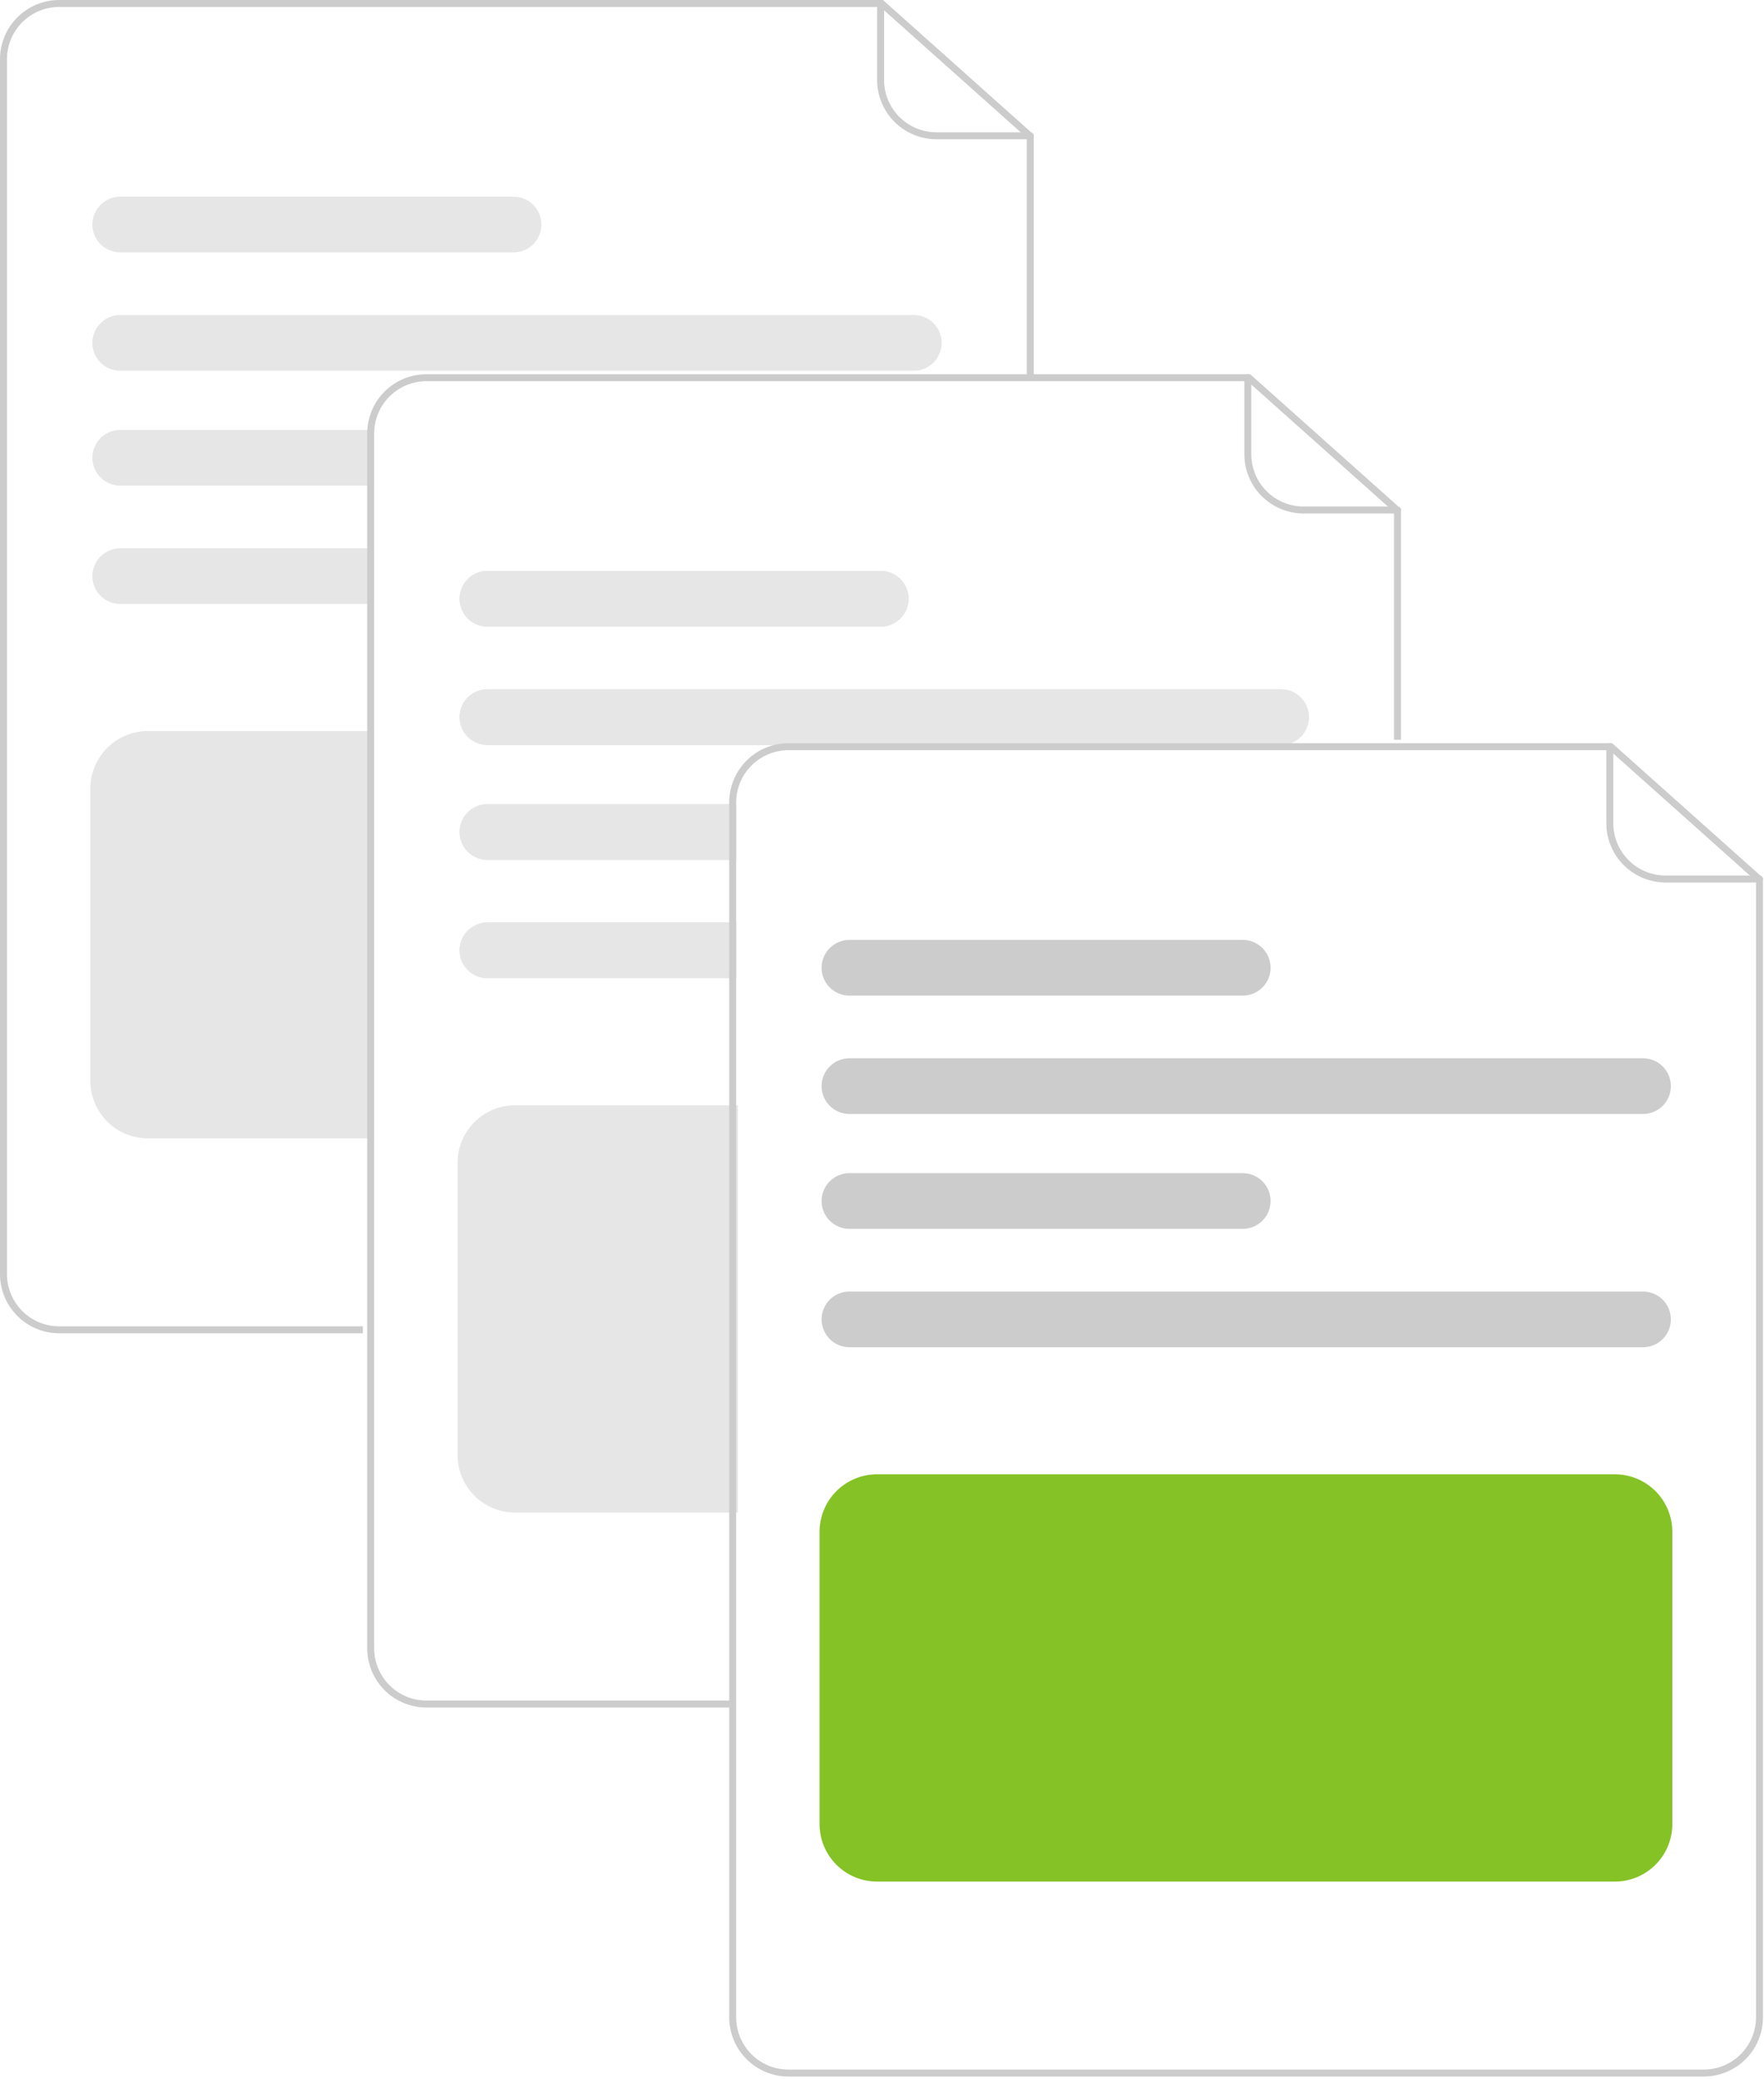 <svg width="387" height="456" viewBox="0 0 387 456" fill="none" xmlns="http://www.w3.org/2000/svg">
<path d="M79.615 292.467H12.982C9.54 292.463 6.24 291.094 3.806 288.66C1.373 286.227 0.004 282.927 0 279.485V12.982C0.004 9.54 1.373 6.24 3.806 3.806C6.24 1.373 9.54 0.004 12.982 0H193.716L226.795 29.535V83.235H225.268V30.219L193.133 1.527H12.982C9.945 1.531 7.033 2.739 4.886 4.886C2.739 7.033 1.531 9.945 1.527 12.982V279.485C1.531 282.522 2.739 285.434 4.886 287.581C7.033 289.728 9.945 290.936 12.982 290.94H79.615V292.467Z" fill="#CCCCCC"/>
<path d="M226.032 30.545H205.414C201.972 30.541 198.673 29.172 196.239 26.738C193.805 24.305 192.436 21.005 192.433 17.563V0.764C192.433 0.561 192.513 0.367 192.656 0.224C192.799 0.08 192.994 0 193.196 0C193.399 0 193.593 0.08 193.736 0.224C193.879 0.367 193.96 0.561 193.96 0.764V17.563C193.963 20.6 195.171 23.512 197.319 25.659C199.466 27.806 202.377 29.014 205.414 29.018H226.032C226.234 29.018 226.429 29.098 226.572 29.241C226.715 29.384 226.796 29.579 226.796 29.781C226.796 29.984 226.715 30.178 226.572 30.321C226.429 30.464 226.234 30.545 226.032 30.545Z" fill="#CCCCCC"/>
<path d="M200.481 69.107H26.376C24.755 69.107 23.201 69.751 22.056 70.897C20.91 72.042 20.267 73.596 20.267 75.216C20.267 76.837 20.91 78.39 22.056 79.536C23.201 80.682 24.755 81.325 26.376 81.325H200.481C202.101 81.325 203.655 80.682 204.801 79.536C205.947 78.39 206.59 76.837 206.59 75.216C206.59 73.596 205.947 72.042 204.801 70.897C203.655 69.751 202.101 69.107 200.481 69.107Z" fill="#E6E6E6"/>
<path d="M112.665 43.145H26.376C24.755 43.145 23.201 43.788 22.056 44.934C20.91 46.08 20.267 47.633 20.267 49.254C20.267 50.874 20.91 52.428 22.056 53.573C23.201 54.719 24.755 55.362 26.376 55.362H112.665C114.285 55.362 115.839 54.719 116.984 53.573C118.13 52.428 118.774 50.874 118.774 49.254C118.774 47.633 118.13 46.08 116.984 44.934C115.839 43.788 114.285 43.145 112.665 43.145Z" fill="#E6E6E6"/>
<path d="M26.376 120.271C24.755 120.271 23.201 120.914 22.056 122.06C20.91 123.205 20.267 124.759 20.267 126.379C20.267 128 20.91 129.554 22.056 130.699C23.201 131.845 24.755 132.488 26.376 132.488H80.944V120.271H26.376Z" fill="#E6E6E6"/>
<path d="M26.376 94.308C25.573 94.308 24.779 94.466 24.038 94.773C23.297 95.08 22.623 95.53 22.056 96.097C21.489 96.664 21.039 97.338 20.732 98.079C20.425 98.82 20.267 99.614 20.267 100.417C20.267 101.219 20.425 102.013 20.732 102.754C21.039 103.496 21.489 104.169 22.056 104.736C22.623 105.304 23.297 105.754 24.038 106.061C24.779 106.368 25.573 106.526 26.376 106.526H80.944V94.308H26.376Z" fill="#E6E6E6"/>
<path d="M81.326 249.704H32.423C29.083 249.7 25.88 248.372 23.518 246.009C21.156 243.647 19.828 240.445 19.824 237.104V172.96C19.828 169.62 21.156 166.417 23.518 164.055C25.88 161.693 29.083 160.364 32.423 160.36H81.326V249.704Z" fill="#E6E6E6"/>
<path d="M160.177 374.556H93.544C90.102 374.552 86.802 373.183 84.368 370.749C81.935 368.316 80.566 365.016 80.562 361.574V95.07C80.566 91.629 81.935 88.329 84.368 85.895C86.802 83.462 90.102 82.093 93.544 82.089H274.278L307.357 111.624V162.269H305.83V112.308L273.695 83.616H93.544C90.507 83.62 87.595 84.827 85.448 86.975C83.301 89.122 82.093 92.034 82.089 95.07V361.574C82.093 364.611 83.301 367.522 85.448 369.67C87.595 371.817 90.507 373.025 93.544 373.029H160.177V374.556Z" fill="#CCCCCC"/>
<path d="M306.594 112.634H285.976C282.534 112.63 279.235 111.261 276.801 108.827C274.367 106.394 272.999 103.094 272.995 99.652V82.853C272.995 82.65 273.075 82.456 273.218 82.312C273.362 82.169 273.556 82.089 273.758 82.089C273.961 82.089 274.155 82.169 274.298 82.312C274.441 82.456 274.522 82.65 274.522 82.853V99.652C274.525 102.689 275.733 105.6 277.881 107.748C280.028 109.895 282.939 111.103 285.976 111.106H306.594C306.796 111.106 306.991 111.187 307.134 111.33C307.277 111.473 307.358 111.668 307.358 111.87C307.358 112.073 307.277 112.267 307.134 112.41C306.991 112.553 306.796 112.634 306.594 112.634Z" fill="#CCCCCC"/>
<path d="M281.043 151.197H106.938C105.317 151.197 103.764 151.841 102.618 152.987C101.472 154.132 100.829 155.686 100.829 157.306C100.829 158.926 101.472 160.48 102.618 161.626C103.764 162.772 105.317 163.415 106.938 163.415H281.043C282.663 163.415 284.217 162.772 285.363 161.626C286.509 160.48 287.152 158.926 287.152 157.306C287.152 155.686 286.509 154.132 285.363 152.987C284.217 151.841 282.663 151.197 281.043 151.197Z" fill="#E6E6E6"/>
<path d="M193.227 125.233H106.938C105.317 125.233 103.764 125.877 102.618 127.023C101.472 128.168 100.829 129.722 100.829 131.342C100.829 132.963 101.472 134.516 102.618 135.662C103.764 136.808 105.317 137.451 106.938 137.451H193.227C194.847 137.451 196.401 136.808 197.546 135.662C198.692 134.516 199.336 132.963 199.336 131.342C199.336 129.722 198.692 128.168 197.546 127.023C196.401 125.877 194.847 125.233 193.227 125.233Z" fill="#E6E6E6"/>
<path d="M281.043 151.197H106.938C105.317 151.197 103.764 151.841 102.618 152.987C101.472 154.132 100.829 155.686 100.829 157.306C100.829 158.926 101.472 160.48 102.618 161.626C103.764 162.772 105.317 163.415 106.938 163.415H281.043C282.663 163.415 284.217 162.772 285.363 161.626C286.509 160.48 287.152 158.926 287.152 157.306C287.152 155.686 286.509 154.132 285.363 152.987C284.217 151.841 282.663 151.197 281.043 151.197Z" fill="#E6E6E6"/>
<path d="M193.227 125.233H106.938C105.317 125.233 103.764 125.877 102.618 127.023C101.472 128.168 100.829 129.722 100.829 131.342C100.829 132.963 101.472 134.516 102.618 135.662C103.764 136.808 105.317 137.451 106.938 137.451H193.227C194.847 137.451 196.401 136.808 197.546 135.662C198.692 134.516 199.336 132.963 199.336 131.342C199.336 129.722 198.692 128.168 197.546 127.023C196.401 125.877 194.847 125.233 193.227 125.233Z" fill="#E6E6E6"/>
<path d="M106.938 202.359C105.317 202.359 103.764 203.003 102.618 204.149C101.472 205.294 100.829 206.848 100.829 208.468C100.829 210.089 101.472 211.642 102.618 212.788C103.764 213.934 105.317 214.577 106.938 214.577H161.506V202.359H106.938Z" fill="#E6E6E6"/>
<path d="M106.938 176.396C105.317 176.396 103.764 177.04 102.618 178.186C101.472 179.331 100.829 180.885 100.829 182.505C100.829 184.126 101.472 185.679 102.618 186.825C103.764 187.971 105.317 188.614 106.938 188.614H161.506V176.396H106.938Z" fill="#E6E6E6"/>
<path d="M106.938 202.359C105.317 202.359 103.764 203.003 102.618 204.149C101.472 205.294 100.829 206.848 100.829 208.468C100.829 210.089 101.472 211.642 102.618 212.788C103.764 213.934 105.317 214.577 106.938 214.577H161.506V202.359H106.938Z" fill="#E6E6E6"/>
<path d="M106.938 176.396C105.317 176.396 103.764 177.04 102.618 178.186C101.472 179.331 100.829 180.885 100.829 182.505C100.829 184.126 101.472 185.679 102.618 186.825C103.764 187.971 105.317 188.614 106.938 188.614H161.506V176.396H106.938Z" fill="#E6E6E6"/>
<path d="M161.888 331.793H112.985C109.645 331.789 106.442 330.46 104.08 328.098C101.718 325.736 100.39 322.534 100.386 319.193V255.049C100.39 251.708 101.718 248.506 104.08 246.144C106.442 243.782 109.645 242.453 112.985 242.449H161.888V331.793Z" fill="#E6E6E6"/>
<path d="M166.195 164.942C164.297 166.101 162.728 167.727 161.64 169.666C160.551 171.605 159.979 173.791 159.979 176.015V177.924H161.506V176.015C161.509 173.489 162.345 171.036 163.884 169.034C165.424 167.032 167.58 165.594 170.02 164.942H166.195ZM353.694 163.033H172.96C169.518 163.037 166.219 164.406 163.785 166.84C161.352 169.274 159.983 172.573 159.979 176.015V442.519C159.983 445.96 161.353 449.259 163.786 451.693C166.22 454.126 169.519 455.495 172.96 455.5H373.792C377.234 455.495 380.533 454.126 382.966 451.693C385.4 449.259 386.769 445.96 386.774 442.519V192.57L353.694 163.033ZM385.247 442.519C385.243 445.555 384.035 448.467 381.888 450.614C379.74 452.761 376.829 453.969 373.792 453.973H172.96C169.923 453.969 167.012 452.761 164.865 450.614C162.717 448.467 161.509 445.555 161.506 442.519L161.506 176.015C161.509 173.489 162.345 171.036 163.884 169.034C165.424 167.032 167.58 165.594 170.02 164.942C170.979 164.687 171.968 164.558 172.96 164.56H353.114L385.247 193.25V442.519ZM166.195 164.942C164.297 166.101 162.728 167.727 161.64 169.666C160.551 171.605 159.979 173.791 159.979 176.015V177.924H161.506V176.015C161.509 173.489 162.345 171.036 163.884 169.034C165.424 167.032 167.58 165.594 170.02 164.942H166.195Z" fill="#CCCCCC"/>
<path d="M386.01 193.578H365.393C361.951 193.574 358.651 192.205 356.218 189.772C353.784 187.338 352.415 184.038 352.411 180.596V163.797C352.411 163.594 352.492 163.4 352.635 163.257C352.778 163.114 352.972 163.033 353.175 163.033C353.377 163.033 353.572 163.114 353.715 163.257C353.858 163.4 353.938 163.594 353.938 163.797V180.596C353.942 183.633 355.15 186.545 357.297 188.692C359.444 190.839 362.356 192.047 365.393 192.051H386.01C386.213 192.051 386.407 192.131 386.55 192.274C386.694 192.418 386.774 192.612 386.774 192.814C386.774 193.017 386.694 193.211 386.55 193.354C386.407 193.498 386.213 193.578 386.01 193.578Z" fill="#CCCCCC"/>
<path d="M360.461 244.359H186.355C184.735 244.359 183.181 243.715 182.035 242.569C180.89 241.424 180.246 239.87 180.246 238.25C180.246 236.629 180.89 235.076 182.035 233.93C183.181 232.784 184.735 232.141 186.355 232.141H360.461C362.081 232.141 363.635 232.784 364.78 233.93C365.926 235.076 366.57 236.629 366.57 238.25C366.57 239.87 365.926 241.424 364.78 242.569C363.635 243.715 362.081 244.359 360.461 244.359Z" fill="#CCCCCC"/>
<path d="M272.644 218.396H186.355C184.735 218.396 183.181 217.752 182.035 216.606C180.89 215.461 180.246 213.907 180.246 212.287C180.246 210.667 180.89 209.113 182.035 207.967C183.181 206.821 184.735 206.178 186.355 206.178H272.644C274.264 206.178 275.818 206.821 276.964 207.967C278.11 209.113 278.753 210.667 278.753 212.287C278.753 213.907 278.11 215.461 276.964 216.606C275.818 217.752 274.264 218.396 272.644 218.396Z" fill="#CCCCCC"/>
<path d="M360.461 295.522H186.355C184.735 295.522 183.181 294.878 182.035 293.732C180.89 292.587 180.246 291.033 180.246 289.413C180.246 287.792 180.89 286.239 182.035 285.093C183.181 283.947 184.735 283.304 186.355 283.304H360.461C362.081 283.304 363.635 283.947 364.78 285.093C365.926 286.239 366.57 287.792 366.57 289.413C366.57 291.033 365.926 292.587 364.78 293.732C363.635 294.878 362.081 295.522 360.461 295.522Z" fill="#CCCCCC"/>
<path d="M272.644 269.558H186.355C184.735 269.558 183.181 268.914 182.035 267.769C180.89 266.623 180.246 265.069 180.246 263.449C180.246 261.829 180.89 260.275 182.035 259.129C183.181 257.983 184.735 257.34 186.355 257.34H272.644C274.264 257.34 275.818 257.983 276.964 259.129C278.11 260.275 278.753 261.829 278.753 263.449C278.753 265.069 278.11 266.623 276.964 267.769C275.818 268.914 274.264 269.558 272.644 269.558Z" fill="#CCCCCC"/>
<path d="M354.289 412.737H192.401C189.061 412.733 185.858 411.405 183.496 409.043C181.134 406.681 179.805 403.478 179.801 400.137V335.993C179.805 332.653 181.134 329.45 183.496 327.088C185.858 324.726 189.061 323.397 192.401 323.394H354.289C357.629 323.397 360.832 324.726 363.194 327.088C365.556 329.45 366.885 332.653 366.888 335.993V400.137C366.885 403.478 365.556 406.681 363.194 409.043C360.832 411.405 357.629 412.733 354.289 412.737Z" fill="#85C226"/>
</svg>
